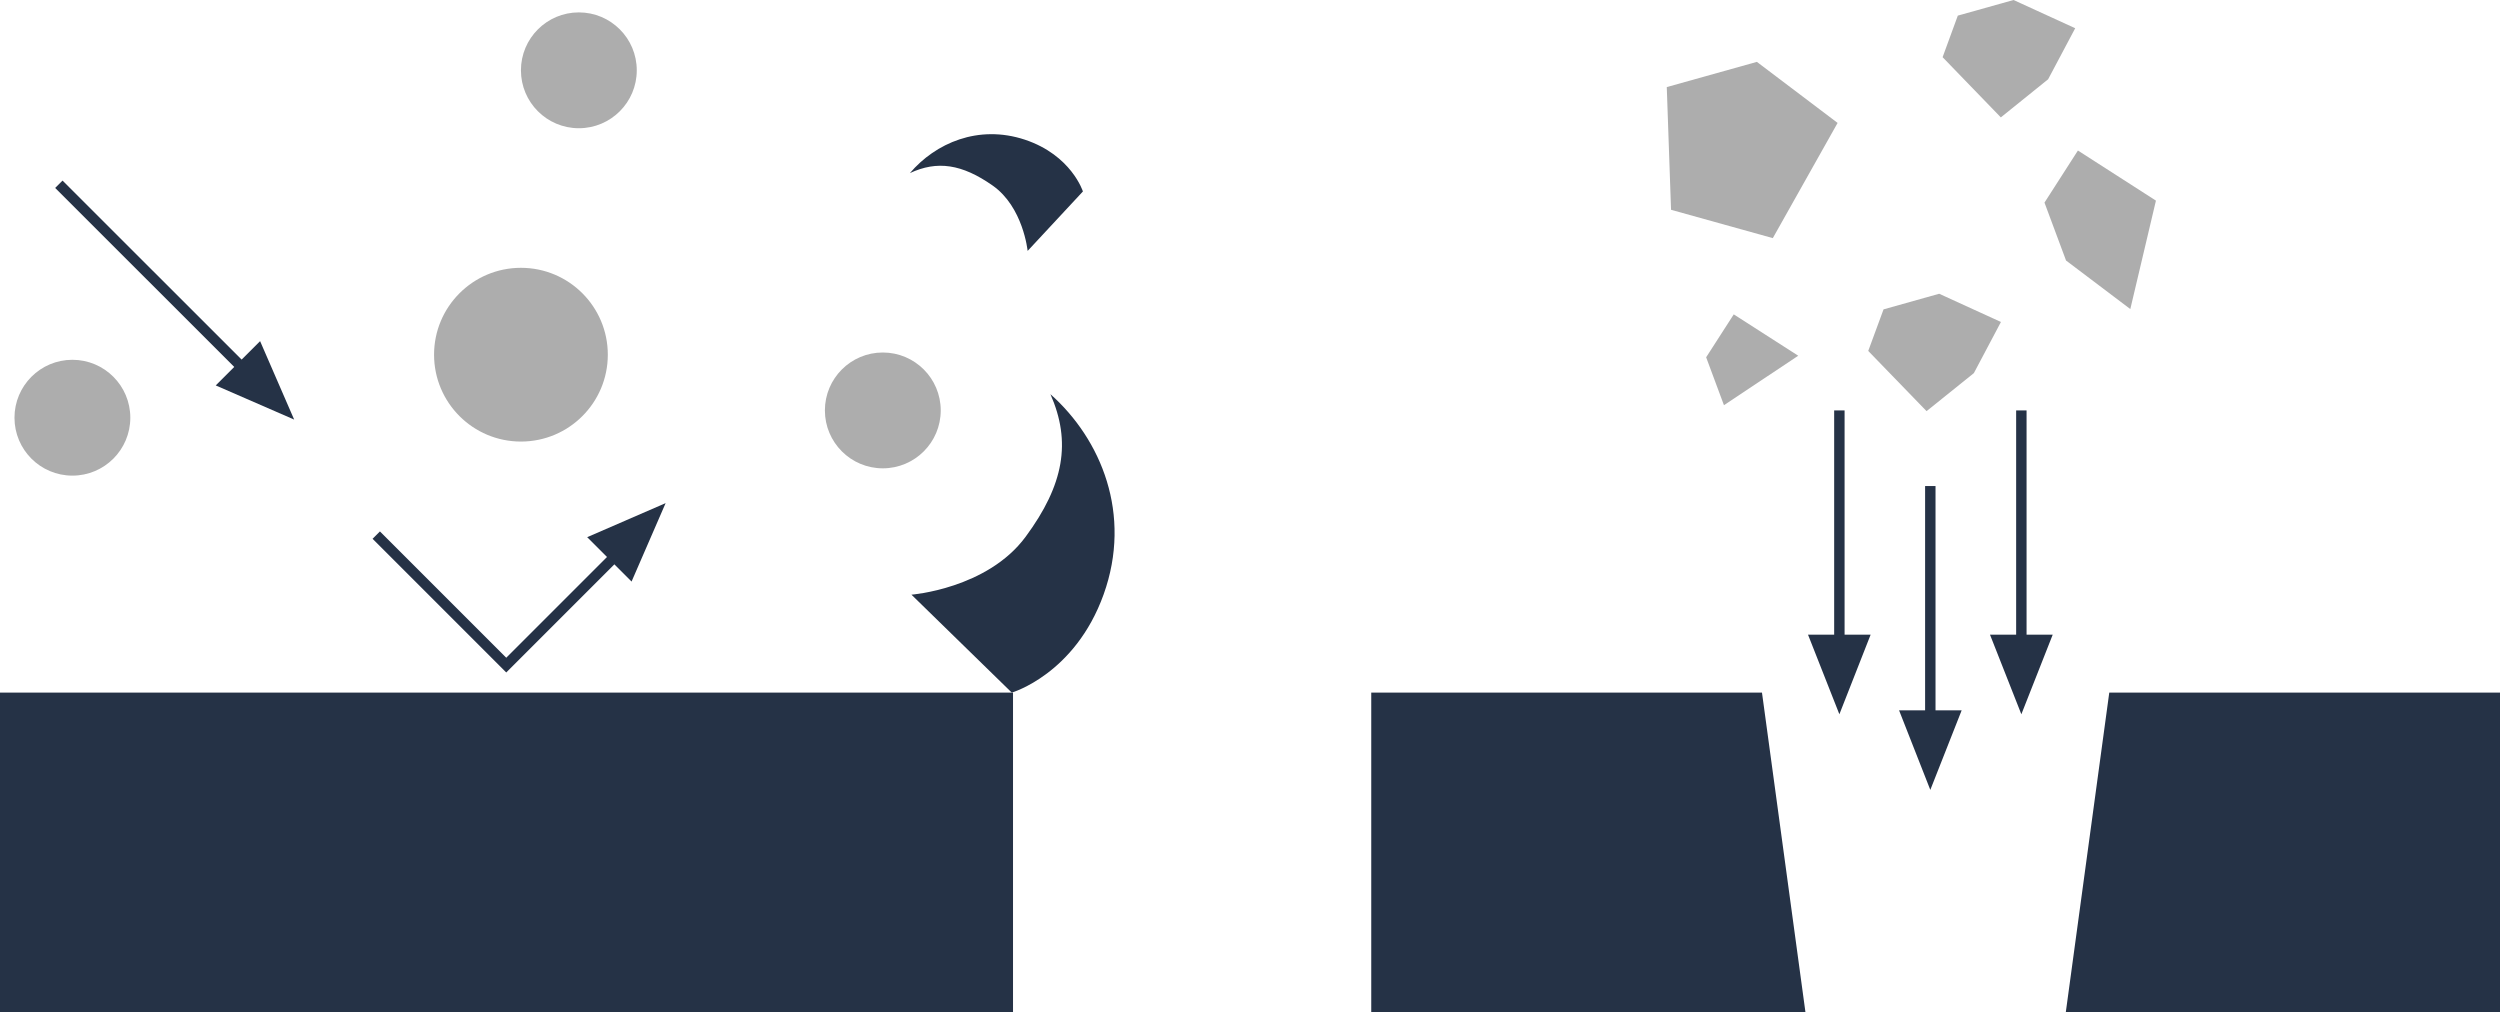 <?xml version="1.0" encoding="UTF-8"?><svg id="_レイヤー_2" xmlns="http://www.w3.org/2000/svg" viewBox="0 0 240 97.15"><defs><style>.cls-1{fill:#253246;}.cls-1,.cls-2{stroke-width:0px;}.cls-3{fill:none;stroke:#253246;stroke-miterlimit:10;}.cls-2{fill:#adadad;}</style></defs><g id="_内容"><path class="cls-1" d="M87.49,57.08l9.64,9.41s6.07-1.76,8.82-9.43c2.75-7.68-.23-14.88-5.11-19.22,2.02,4.58,1.31,8.69-2.38,13.69s-10.97,5.56-10.97,5.56Z"/><path class="cls-1" d="M98.66,24.08l5.3-5.7s-1.1-3.48-5.57-4.97c-4.47-1.48-8.59.33-11.04,3.21,2.62-1.23,5-.87,7.94,1.19,2.94,2.06,3.36,6.26,3.36,6.26Z"/><circle class="cls-2" cx="6.95" cy="40.1" r="5.56"/><circle class="cls-2" cx="50.01" cy="34.05" r="8.34"/><circle class="cls-2" cx="55.57" cy="6.75" r="5.56"/><circle class="cls-2" cx="84.75" cy="39.4" r="5.56"/><rect class="cls-1" y="66.49" width="97.25" height="30.66"/><polygon class="cls-1" points="28.24 40.28 24.97 32.75 20.71 37 28.24 40.28"/><line class="cls-3" x1="25.3" y1="37.33" x2="5.65" y2="17.69"/><polygon class="cls-1" points="63.9 48.3 60.63 55.83 56.37 51.57 63.9 48.3"/><polyline class="cls-3" points="36.12 51.37 48.6 63.85 61.08 51.37"/><polygon class="cls-2" points="168.66 5.94 176.41 11.8 170.19 22.86 160.42 20.14 160.01 8.36 168.66 5.94"/><polygon class="cls-2" points="179.35 33.69 184.95 39.47 189.49 35.82 192.09 30.91 186.16 28.2 180.82 29.7 179.35 33.69"/><polygon class="cls-2" points="186.49 5.49 192.08 11.27 196.62 7.61 199.22 2.71 193.3 0 187.95 1.5 186.49 5.49"/><polygon class="cls-2" points="172.63 34.15 166.44 30.18 163.79 34.3 165.5 38.9 172.63 34.15"/><polygon class="cls-1" points="169.15 66.49 131.64 66.49 131.64 97.15 173.32 97.15 169.15 66.49"/><polygon class="cls-1" points="202.49 66.49 240 66.49 240 97.15 198.32 97.15 202.49 66.49"/><polygon class="cls-1" points="176.58 68.57 179.58 60.93 173.57 60.93 176.58 68.57"/><line class="cls-3" x1="176.58" y1="64.41" x2="176.58" y2="39.4"/><polygon class="cls-1" points="185.31 75.83 188.32 68.19 182.31 68.19 185.31 75.83"/><line class="cls-3" x1="185.31" y1="71.67" x2="185.31" y2="46.66"/><polygon class="cls-1" points="194.05 68.57 197.06 60.93 191.04 60.93 194.05 68.57"/><line class="cls-3" x1="194.05" y1="64.41" x2="194.05" y2="39.4"/><polygon class="cls-2" points="196.27 19.45 198.34 25.01 204.51 29.67 206.97 19.26 199.48 14.45 196.27 19.45"/></g></svg>